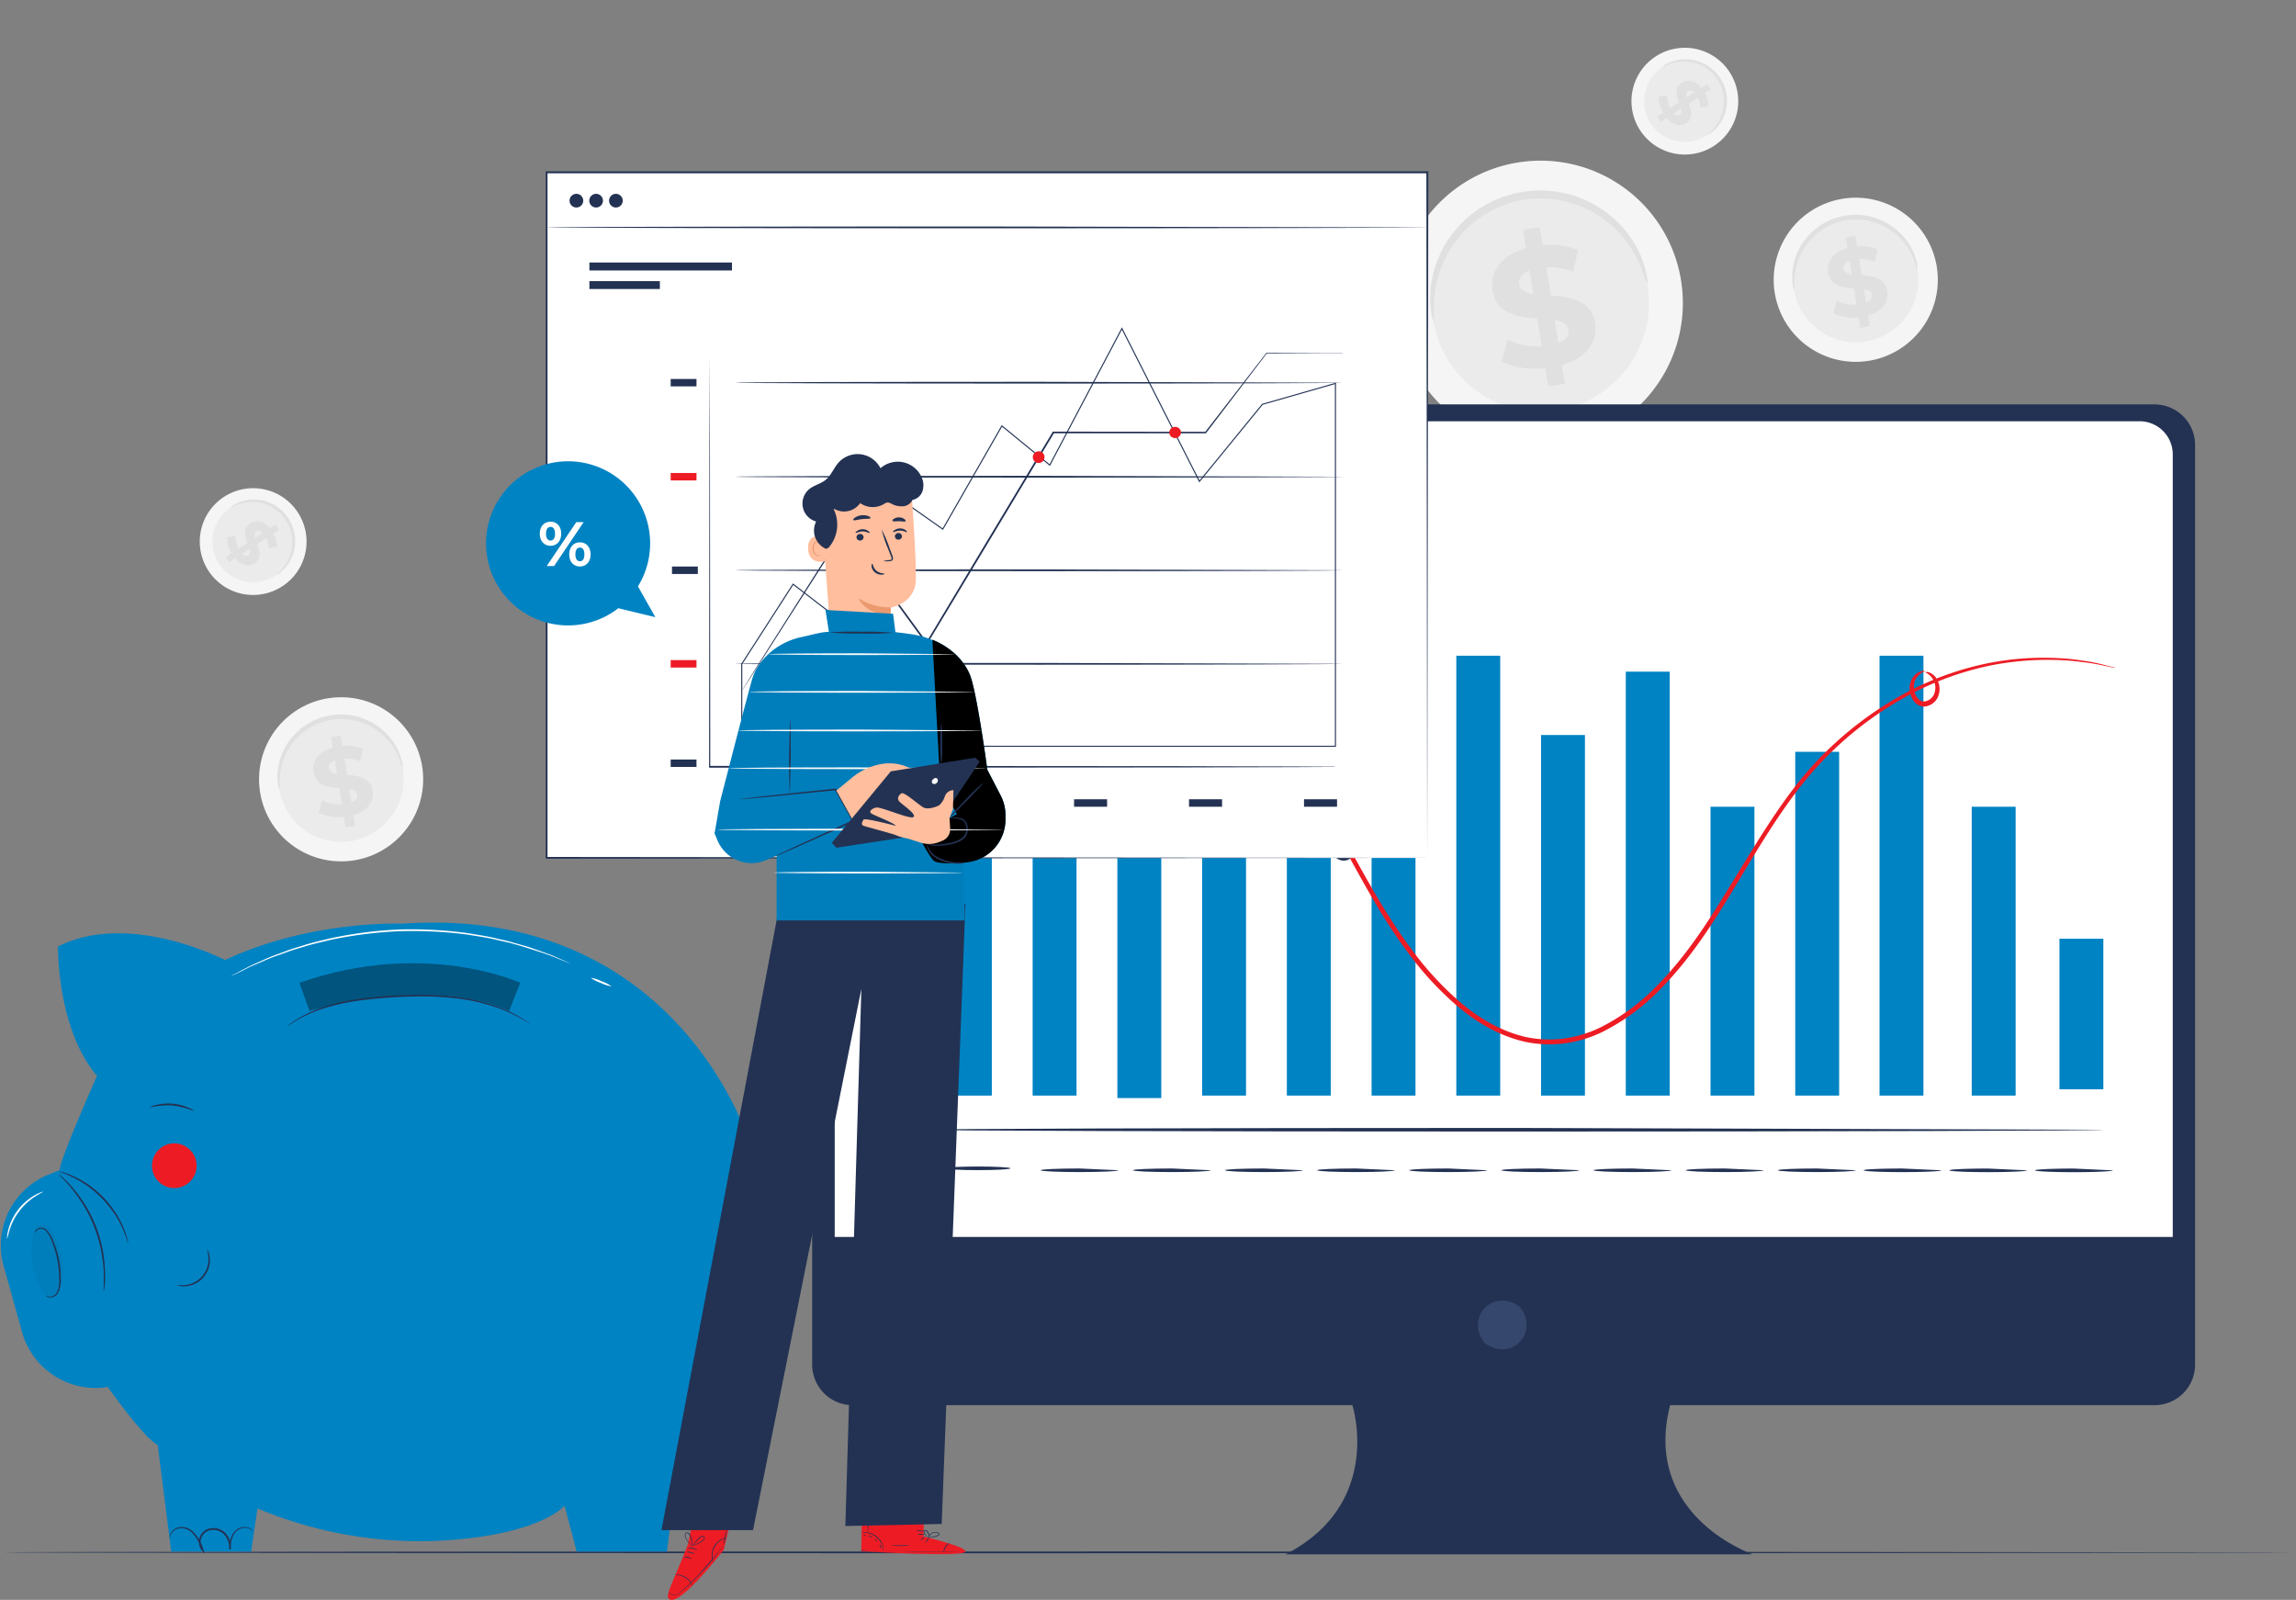 <svg xmlns="http://www.w3.org/2000/svg" xmlns:xlink="http://www.w3.org/1999/xlink" width="432" height="301" fill="none" xmlns:v="https://vecta.io/nano"><rect width="100%" height="100%" fill="#808080" stroke="none"/><style><![CDATA[.B{fill:#233253}.C{fill:#ed1c24}.D{fill:#0083c3}.E{fill:#f5f5f5}.F{fill:#ebebeb}.G{fill:#e0e0e0}.H{opacity:.04}.I{fill:#ffbe9d}.J{fill:#fafafa}]]></style><path d="M364.44 50.376c.447 3.023-.013 6.11-1.321 8.872a15.44 15.44 0 0 1-14.734 8.808c-3.051-.155-5.989-1.212-8.439-3.037a15.44 15.44 0 0 1-5.328-7.216c-1.023-2.879-1.168-5.998-.417-8.96a15.44 15.44 0 0 1 12.754-11.488 15.44 15.44 0 0 1 17.485 13.021z" class="E"/><path d="M360.813 50.903c.341 2.303-.009 4.656-1.006 6.76a11.77 11.77 0 0 1-4.593 5.061c-1.998 1.195-4.306 1.771-6.631 1.654s-4.564-.921-6.432-2.311a11.77 11.77 0 0 1-4.063-5.496c-.78-2.193-.893-4.569-.322-6.827a11.76 11.76 0 0 1 3.526-5.854c1.728-1.56 3.881-2.571 6.185-2.907 3.084-.453 6.221.338 8.722 2.198s4.16 4.638 4.614 7.722z" class="F"/><path d="M360.755 50.537a7.03 7.03 0 0 1-.515-1.351c-.735-2.059-2.016-3.881-3.705-5.269a11.68 11.68 0 0 0-2.574-1.583 10.51 10.51 0 0 0-1.531-.572c-.546-.159-1.103-.277-1.666-.354a12.13 12.13 0 0 0-1.756-.103 13.34 13.34 0 0 0-1.808.18 12.11 12.11 0 0 0-1.756.457 10.7 10.7 0 0 0-1.621.701c-.503.264-.985.568-1.441.907a10.43 10.43 0 0 0-1.242 1.055 11.68 11.68 0 0 0-1.865 2.38c-.45.762-.814 1.571-1.088 2.412-.388 1.23-.586 2.512-.585 3.802a6.86 6.86 0 0 1 0 1.447 3.43 3.43 0 0 1-.334-1.428 10.93 10.93 0 0 1 .321-4.001 11.94 11.94 0 0 1 2.972-5.198c.4-.418.83-.805 1.287-1.158.993-.76 2.1-1.357 3.281-1.769a14.08 14.08 0 0 1 1.891-.495c.638-.108 1.283-.171 1.93-.187a11.54 11.54 0 0 1 1.898.129 10.89 10.89 0 0 1 1.795.405 11.09 11.09 0 0 1 1.634.643c.976.464 1.885 1.059 2.701 1.769.719.615 1.362 1.313 1.918 2.078a10.94 10.94 0 0 1 1.685 3.648c.16.467.22.962.174 1.454zm-9.258 8.806l.322 2.026-1.808.289-.315-1.968a8.72 8.72 0 0 1-4.729-.746l.644-2.361a7.39 7.39 0 0 0 3.705.721l-.482-3.017c-2.085-.167-4.426-.476-4.844-3.062-.303-1.93.823-3.776 3.621-4.561l-.315-2.007 1.801-.289.316 1.975c1.309-.14 2.633.037 3.86.515l-.547 2.361a7.63 7.63 0 0 0-2.914-.495l.488 3.075c2.085.148 4.394.463 4.8 3.011.289 1.898-.824 3.744-3.603 4.535zm-3.088-7.72l-.412-2.573c-.92.367-1.215.952-1.119 1.55s.695.926 1.531 1.049v-.026zm3.802 3.86c-.096-.643-.675-.894-1.499-1.042l.399 2.496c.869-.322 1.197-.849 1.1-1.428v-.026z" class="G"/><path d="M316.348 53.11c.775 5.245-.024 10.602-2.295 15.393a26.79 26.79 0 0 1-10.463 11.521c-4.551 2.72-9.807 4.029-15.102 3.761s-10.393-2.101-14.646-5.267-7.471-7.523-9.246-12.519a26.79 26.79 0 0 1-.729-15.546c1.301-5.14 4.097-9.779 8.035-13.329s8.841-5.852 14.088-6.614c7.023-1.029 14.167.774 19.86 5.013a26.76 26.76 0 0 1 10.498 17.587z" class="E"/><path d="M310.033 54.023a20.41 20.41 0 0 1-1.749 11.728 20.42 20.42 0 0 1-19.475 11.647 20.42 20.42 0 0 1-18.21-13.541 20.42 20.42 0 0 1-.564-11.844 20.41 20.41 0 0 1 6.112-10.16 20.42 20.42 0 0 1 10.727-5.051 20.39 20.39 0 0 1 15.15 3.809 20.39 20.39 0 0 1 5.34 5.909c1.374 2.301 2.281 4.851 2.669 7.503z" class="F"/><path d="M309.937 53.393c-.123 0-.335-.849-.888-2.355a21.78 21.78 0 0 0-3.217-5.854 21 21 0 0 0-3.216-3.281c-1.363-1.106-2.861-2.033-4.458-2.76a19.27 19.27 0 0 0-2.664-.984 18.98 18.98 0 0 0-2.888-.643 20.01 20.01 0 0 0-3.056-.18c-2.108.034-4.198.405-6.188 1.1a19.19 19.19 0 0 0-2.792 1.248 19.58 19.58 0 0 0-2.503 1.57 20.17 20.17 0 0 0-2.161 1.84 20.45 20.45 0 0 0-3.217 4.13 21.22 21.22 0 0 0-1.885 4.188 21.87 21.87 0 0 0-1.016 6.607v2.509c-.103.019-.393-.843-.586-2.477a18.92 18.92 0 0 1 .56-6.954c.914-3.394 2.687-6.495 5.146-9.006a18.81 18.81 0 0 1 2.284-2.02 20.58 20.58 0 0 1 2.631-1.711 19.95 19.95 0 0 1 3.024-1.338 22.89 22.89 0 0 1 3.287-.869 22.46 22.46 0 0 1 3.384-.315 20.63 20.63 0 0 1 3.294.212 20.22 20.22 0 0 1 3.107.701 20.45 20.45 0 0 1 2.837 1.107c1.697.809 3.276 1.843 4.696 3.075a20.64 20.64 0 0 1 3.255 3.615 18.84 18.84 0 0 1 2.927 6.33c.386 1.589.393 2.502.303 2.515zm-16.068 15.291l.559 3.513-3.133.495-.547-3.416c-3.132.309-6.272-.187-8.208-1.287l1.106-4.104a12.87 12.87 0 0 0 6.433 1.287l-.842-5.237c-3.616-.289-7.688-.83-8.408-5.314-.528-3.326 1.428-6.562 6.291-7.919l-.559-3.48 3.139-.502.547 3.416c2.263-.234 4.549.072 6.671.894l-.907 4.111a13.02 13.02 0 0 0-5.057-.868l.85 5.333c3.615.257 7.623.804 8.33 5.224.489 3.262-1.441 6.478-6.265 7.855zm-5.359-13.361l-.708-4.452c-1.602.643-2.116 1.66-1.93 2.696s1.19 1.518 2.638 1.756zm6.607 6.697c-.174-1.1-1.184-1.55-2.606-1.808l.695 4.329c1.518-.592 2.071-1.518 1.911-2.522z" class="G"/><path d="M79.454 144.35a15.44 15.44 0 0 1-7.345 15.514c-2.622 1.569-5.651 2.325-8.702 2.171s-5.989-1.209-8.441-3.033a15.44 15.44 0 0 1-5.752-16.172c.749-2.963 2.361-5.636 4.63-7.682a15.44 15.44 0 0 1 8.119-3.812c4.044-.587 8.157.453 11.435 2.892a15.44 15.44 0 0 1 6.056 10.122z" class="E"/><path d="M75.82 144.878c.341 2.304-.009 4.657-1.005 6.761s-2.596 3.866-4.594 5.061a11.77 11.77 0 0 1-6.632 1.654c-2.326-.118-4.564-.922-6.432-2.312a11.77 11.77 0 0 1-4.062-5.498c-.78-2.194-.892-4.57-.32-6.828s1.799-4.294 3.529-5.853a11.77 11.77 0 0 1 6.187-2.905 11.76 11.76 0 0 1 13.329 9.92z" class="F"/><path d="M75.763 144.503a6.82 6.82 0 0 1-.508-1.357 12.51 12.51 0 0 0-1.866-3.371c-.544-.696-1.164-1.33-1.846-1.891-.785-.639-1.65-1.173-2.573-1.589a10.34 10.34 0 0 0-1.531-.566 10.53 10.53 0 0 0-1.666-.354c-.582-.08-1.169-.114-1.756-.103-.606.013-1.21.072-1.808.174a11.41 11.41 0 0 0-4.818 2.065 11.2 11.2 0 0 0-1.242 1.061 11.66 11.66 0 0 0-1.866 2.374 12.33 12.33 0 0 0-1.087 2.412 12.62 12.62 0 0 0-.586 3.809c.054.481.054.966 0 1.447a3.48 3.48 0 0 1-.334-1.428 10.94 10.94 0 0 1 .322-4.008 11.89 11.89 0 0 1 1.049-2.573 12.22 12.22 0 0 1 1.93-2.573c.397-.422.828-.811 1.287-1.165a12.27 12.27 0 0 1 3.281-1.762 12.97 12.97 0 0 1 1.898-.502 13.28 13.28 0 0 1 1.93-.18 11.97 11.97 0 0 1 1.93.122c.606.087 1.204.223 1.788.405a11.83 11.83 0 0 1 1.634.644 11.75 11.75 0 0 1 4.58 3.859 10.95 10.95 0 0 1 1.685 3.648 3.51 3.51 0 0 1 .174 1.402zm-9.259 8.821l.322 2.02-1.808.289-.315-1.968c-1.612.208-3.251-.042-4.728-.721l.643-2.367a7.33 7.33 0 0 0 3.712.72l-.489-3.017c-2.078-.161-4.426-.47-4.838-3.056-.309-1.93.817-3.782 3.622-4.561l-.322-2.007 1.808-.289.315 1.968a8.21 8.21 0 0 1 3.86.515l-.547 2.367a7.38 7.38 0 0 0-2.914-.495l.489 3.068c2.084.148 4.394.464 4.799 3.011.283 1.879-.83 3.725-3.609 4.523zm-3.088-7.72l-.412-2.573c-.92.373-1.216.952-1.119 1.55s.695.92 1.531 1.049v-.026zm3.808 3.86c-.103-.644-.682-.888-1.505-1.036l.399 2.49c.875-.322 1.197-.856 1.106-1.435v-.019z" class="G"/><path d="M53.008 110.371c-1.678 1.064-3.634 1.607-5.621 1.559s-3.915-.684-5.539-1.827-2.874-2.745-3.589-4.599a10.04 10.04 0 0 1 2.451-10.891c1.44-1.369 3.254-2.28 5.213-2.618a10.04 10.04 0 0 1 10.2 4.538 10.03 10.03 0 0 1 1.309 7.564c-.289 1.285-.829 2.5-1.587 3.577s-1.722 1.993-2.835 2.697z" class="E"/><path d="M51.729 108.351c-1.28.81-2.771 1.222-4.285 1.185s-2.983-.524-4.221-1.396a7.66 7.66 0 0 1-2.733-3.507c-.544-1.414-.657-2.957-.323-4.435s1.098-2.823 2.196-3.866 2.481-1.737 3.974-1.994 3.028-.065 4.412.551 2.553 1.629 3.361 2.91a7.65 7.65 0 0 1-2.38 10.551z" class="F"/><path d="M51.935 108.222c0-.039.238-.245.643-.644.606-.583 1.116-1.258 1.512-2a7.53 7.53 0 0 0 .901-3.545 6.6 6.6 0 0 0-.064-1.061 7.2 7.2 0 0 0-.232-1.081 7.47 7.47 0 0 0-.405-1.074c-.334-.71-.779-1.361-1.319-1.93a6.85 6.85 0 0 0-.843-.772 6.89 6.89 0 0 0-.92-.643 6.55 6.55 0 0 0-.939-.502 7.72 7.72 0 0 0-1.93-.483 8.53 8.53 0 0 0-1.718 0 8.03 8.03 0 0 0-2.419.643 4.82 4.82 0 0 1-.868.373s.232-.264.765-.579a7.04 7.04 0 0 1 2.464-.862 7.62 7.62 0 0 1 1.821-.071 7.72 7.72 0 0 1 2.052.463c.36.131.708.29 1.042.476.349.187.683.402.997.643a7.92 7.92 0 0 1 1.711 1.827 8.29 8.29 0 0 1 .643 1.113c.173.374.317.762.431 1.158.107.384.185.775.232 1.171a6.85 6.85 0 0 1 .051 1.145 7.81 7.81 0 0 1-.334 2.072 7.67 7.67 0 0 1-.746 1.666 7.08 7.08 0 0 1-1.724 1.968 2.33 2.33 0 0 1-.804.528zm-7.682-3.178l-1.119.727-.643-.998 1.087-.707c-.552-.904-.836-1.946-.817-3.004l1.57-.245a4.82 4.82 0 0 0 .553 2.4l1.666-1.088c-.45-1.286-.888-2.759.54-3.686 1.055-.688 2.464-.515 3.667.946l1.106-.721.643.997-1.087.708a5.41 5.41 0 0 1 .714 2.419l-1.557.302a4.85 4.85 0 0 0-.47-1.865l-1.698 1.106c.463 1.287.888 2.734-.521 3.648-1.036.675-2.432.502-3.635-.939zm3.757-3.86l1.415-.927c-.463-.45-.888-.469-1.216-.257s-.347.643-.199 1.177v.007zm-1.287 3.281c.347-.232.347-.644.219-1.171l-1.377.9c.438.425.843.47 1.158.264v.007z" class="G"/><path d="M322.387 27.512a10.04 10.04 0 0 1-11.16-.268c-1.625-1.144-2.874-2.744-3.589-4.598s-.864-3.879-.428-5.818a10.05 10.05 0 0 1 2.878-5.074c1.441-1.369 3.255-2.28 5.213-2.618s3.973-.087 5.789.721a10.05 10.05 0 0 1 4.411 3.817 10.02 10.02 0 0 1 1.408 3.652 10.03 10.03 0 0 1-.097 3.913c-.289 1.285-.829 2.501-1.588 3.577s-1.723 1.993-2.837 2.696z" class="E"/><path d="M321.098 25.492c-1.279.812-2.771 1.226-4.285 1.19s-2.985-.521-4.224-1.393-2.192-2.092-2.737-3.506-.659-2.957-.326-4.436a7.66 7.66 0 0 1 2.195-3.868c1.099-1.044 2.482-1.738 3.976-1.995s3.029-.065 4.413.552a7.66 7.66 0 0 1 3.362 2.912 7.64 7.64 0 0 1-2.374 10.544z" class="F"/><path d="M321.291 25.363c0-.039.238-.244.643-.643a8.02 8.02 0 0 0 1.512-2.001 7.35 7.35 0 0 0 .643-1.595 7.77 7.77 0 0 0 .271-1.93c.012-.367-.003-.735-.045-1.1a7.25 7.25 0 0 0-.232-1.081 7.1 7.1 0 0 0-.405-1.074c-.167-.357-.36-.701-.579-1.029a7.94 7.94 0 0 0-.714-.92 6.92 6.92 0 0 0-.849-.778 6.61 6.61 0 0 0-.92-.643 7.32 7.32 0 0 0-.959-.463 7.44 7.44 0 0 0-1.93-.476 7.7 7.7 0 0 0-1.717 0 8.05 8.05 0 0 0-2.419.643 4.28 4.28 0 0 1-.869.373s.232-.264.766-.579c.762-.427 1.598-.709 2.464-.83.601-.097 1.213-.119 1.82-.064a7.68 7.68 0 0 1 2.052.457 7.14 7.14 0 0 1 1.042.476 7.98 7.98 0 0 1 1.93 1.486 7.89 7.89 0 0 1 .779.965 8.37 8.37 0 0 1 .643 1.113 8.11 8.11 0 0 1 .425 1.158 6.97 6.97 0 0 1 .231 1.171 6.96 6.96 0 0 1 .052 1.145c-.018.702-.13 1.399-.335 2.072a7.61 7.61 0 0 1-.759 1.705 7.06 7.06 0 0 1-1.718 1.93 2.38 2.38 0 0 1-.823.515zm-7.679-3.176l-1.12.733-.643-.997 1.087-.708c-.559-.904-.851-1.948-.842-3.011l1.569-.244c-.024.834.167 1.66.553 2.4l1.667-1.087c-.451-1.287-.888-2.76.54-3.686 1.055-.688 2.464-.515 3.667.946l1.132-.688.643.997-1.087.708a5.42 5.42 0 0 1 .708 2.425l-1.55.296a4.9 4.9 0 0 0-.477-1.859l-1.698 1.1c.463 1.287.888 2.734-.521 3.648-1.029.643-2.419.47-3.628-.971zm3.757-3.86l1.415-.92c-.463-.457-.888-.476-1.216-.264s-.328.63-.199 1.177v.006zm-1.287 3.281c.347-.232.347-.643.219-1.164l-1.377.894c.438.418.836.47 1.158.296v-.026z" class="G"/><g class="B"><path d="M431.915 292.053c0 .091-96.567.168-215.663.168S.564 292.144.564 292.053s96.548-.167 215.688-.167l215.663.167z"/><path d="M405.372 76.082h-244.92c-1.005 0-1.999.198-2.927.582a7.65 7.65 0 0 0-2.48 1.658c-.71.71-1.272 1.554-1.656 2.481s-.581 1.922-.58 2.927v172.993c0 2.026.805 3.97 2.239 5.404a7.64 7.64 0 0 0 5.404 2.238h94s5.983 18.489-12.558 28.061h87.896s-20.914-7.179-15.549-28.061h91.131a7.64 7.64 0 0 0 5.404-2.238c1.433-1.434 2.238-3.378 2.238-5.404V83.731a7.65 7.65 0 0 0-.579-2.927c-.384-.928-.947-1.771-1.657-2.481a7.63 7.63 0 0 0-2.48-1.658c-.928-.385-1.922-.582-2.926-.582z"/></g><path d="M286.18 246.147c3.332 4.76-1.879 9.978-6.646 6.645-.158-.112-.295-.251-.405-.412-3.326-4.76 1.885-9.964 6.645-6.638.157.111.294.248.406.405z" fill="#36476d"/><path d="M163.262 79.253h239.31a6.24 6.24 0 0 1 6.24 6.24v147.228H157.054V85.493a6.24 6.24 0 0 1 6.208-6.24z" fill="#fff"/><path d="M186.616 113.895h-8.26v92.225h8.26v-92.225zm15.939 31.323h-8.26v60.902h8.26v-60.902zm15.942-19.859h-8.26v81.23h8.26v-81.23zm15.947-7.901h-8.26v88.661h8.26v-88.661zm15.942 29.638h-8.26v59.024h8.26v-59.024zm15.942 11.573h-8.26v47.45h8.26v-47.45zm15.942-35.304h-8.26v82.755h8.26v-82.755zm15.94 14.917h-8.26v67.837h8.26v-67.837zm15.949-11.92h-8.261v79.758h8.261v-79.758zm15.942 25.416h-8.26v54.341h8.26v-54.341zm31.798-28.413h-8.26v82.755h8.26v-82.755zm33.854 53.246h-8.26v28.318h8.26v-28.318zm-16.507-24.833h-8.26v54.341h8.26v-54.341zm-33.206-10.337h-8.26v64.679h8.26v-64.679z" class="D"/><path d="M398.07 125.655a5 5 0 0 1-.72-.116l-2.104-.431c-1.135-.242-2.281-.425-3.435-.546-1.568-.219-3.146-.35-4.729-.393-4.338-.145-8.679.227-12.93 1.107-5.619 1.205-11.024 3.253-16.031 6.073a65.42 65.42 0 0 0-16.244 12.93c-5.056 5.545-9.321 12.397-13.683 19.647s-8.891 15.034-15.382 21.75c-3.246 3.471-7.082 6.339-11.328 8.472a23.61 23.61 0 0 1-6.987 2.136c-2.465.328-4.967.243-7.404-.251-4.902-1.081-9.244-3.654-12.898-6.761-3.584-3.088-6.791-6.588-9.554-10.428-5.545-7.462-9.482-15.504-13.696-22.831s-8.44-14.224-13.683-19.595c-2.482-2.616-5.332-4.856-8.459-6.652a35.52 35.52 0 0 0-4.574-2.219 37.14 37.14 0 0 0-4.664-1.384c-5.6-1.278-11.432-1.114-16.951.476a38.25 38.25 0 0 0-11.638 5.597c-2.21 1.625-4.256 3.461-6.111 5.481l-1.435 1.589a4.58 4.58 0 0 1-.514.528c.126-.209.272-.406.437-.586l1.357-1.672a39.75 39.75 0 0 1 6.041-5.642 37.96 37.96 0 0 1 11.708-5.79 34.25 34.25 0 0 1 17.234-.643c6.35 1.286 12.822 4.915 18.103 10.357s9.682 12.345 13.876 19.705 8.196 15.355 13.683 22.721a59.58 59.58 0 0 0 9.419 10.293c3.576 3.043 7.796 5.526 12.493 6.562a21.53 21.53 0 0 0 7.076.238 22.97 22.97 0 0 0 6.723-2.052c4.159-2.088 7.915-4.896 11.097-8.292 6.401-6.581 10.878-14.353 15.304-21.551s8.697-14.153 13.844-19.724c4.77-5.177 10.336-9.56 16.488-12.982a56.93 56.93 0 0 1 16.25-6.002c4.293-.854 8.674-1.178 13.046-.965 1.593.065 3.181.226 4.754.482a29.28 29.28 0 0 1 3.436.644l2.084.521c.238.048.473.114.701.199z" class="C"/><g class="B"><path d="M169.278 212.546c-.187 0-.341-26.298-.341-58.734l.341-58.734c.187 0 .341 26.292.341 58.734l-.341 58.734zm226.444.001c0 .186-49.534.334-110.649.334s-110.649-.148-110.649-.334 49.535-.341 110.649-.341l110.649.341zm-205.588 7.256c0 .187-2.74.341-6.124.341s-6.131-.154-6.131-.341 2.741-.341 6.131-.341 6.124.155 6.124.341z"/><use xlink:href="#B"/><path d="M227.82 220.168c0 .193-3.281.341-7.321.341s-7.328-.148-7.328-.341 3.281-.334 7.328-.334l7.321.334z"/><use xlink:href="#B" x="34.689"/><path d="M262.474 220.168c0 .193-3.274.341-7.321.341s-7.327-.148-7.327-.341 3.281-.334 7.327-.334l7.321.334z"/><use xlink:href="#C"/><use xlink:href="#C" x="17.339"/><path d="M314.49 220.168c0 .193-3.28.341-7.327.341s-7.321-.148-7.321-.341 3.281-.334 7.321-.334l7.327.334z"/><use xlink:href="#B" x="121.38"/><use xlink:href="#B" x="138.719"/><path d="M365.294 220.175c0 .193-3.281.341-7.328.341s-7.32-.148-7.32-.341 3.28-.334 7.32-.334l7.328.334zm16.128.007c0 .187-3.281.341-7.328.341s-7.321-.154-7.321-.341 3.275-.334 7.321-.334l7.328.334zm16.123.007c0 .186-3.281.341-7.321.341s-7.327-.155-7.327-.341 3.281-.341 7.327-.341l7.321.341zM253.55 156.836c0-.142 1.017.212 1.339 1.595.206.798.114 1.644-.258 2.38a2.06 2.06 0 0 1-1.203 1.017c-.564.158-1.168.086-1.679-.2a2.81 2.81 0 0 1-1.097-1.108c-.254-.466-.371-.994-.337-1.523.03-.416.148-.821.347-1.188a2.95 2.95 0 0 1 .804-.941 1.89 1.89 0 0 1 .745-.372c.272-.066.556-.071.831-.014.386.116.515.302.489.341s-.836-.258-1.647.547c-.445.439-.703 1.034-.72 1.659-.003.362.09.718.27 1.033a2.04 2.04 0 0 0 .753.756 1.22 1.22 0 0 0 .459.17c.163.025.33.017.49-.024a1.2 1.2 0 0 0 .441-.214c.131-.1.24-.226.321-.37.307-.559.429-1.201.347-1.833-.109-1.177-.765-1.602-.695-1.711z"/></g><path d="M362.23 126.491c0-.051.264-.135.721 0a2.78 2.78 0 0 1 1.473 1.287c.255.432.419.912.481 1.41s.021 1.003-.121 1.485c-.167.629-.532 1.187-1.04 1.594s-1.133.639-1.784.664a2.41 2.41 0 0 1-1-.269c-.31-.161-.581-.388-.795-.664a3.88 3.88 0 0 1-.759-1.608 3.67 3.67 0 0 1-.066-1.486c.08-.495.26-.968.529-1.39 1.017-1.435 2.271-1.364 2.226-1.287.058.136-.99.335-1.666 1.589-.358.726-.429 1.56-.199 2.336.218.849.875 1.82 1.762 1.827a2.27 2.27 0 0 0 1.241-.496c.354-.285.615-.671.747-1.106.252-.763.203-1.594-.135-2.323-.341-.692-.912-1.244-1.615-1.563z" class="C"/><path d="M268.534 32.446H102.811v128.977h165.723V32.446z" fill="#fff"/><path d="M268.533 161.423l-.154-128.977.154.154H102.83l.186-.187V161.39l-.167-.168 165.723.168-165.723.167h-.167v-.167V32.414v-.187h.206 165.703.154v.154l-.212 129.042zM137.722 49.39h-26.826v1.492h26.826V49.39zm-13.567 3.494h-13.259v1.492h13.259v-1.492zm6.892 90.005h-4.857v1.403h4.857v-1.403zm12.349 7.487h-6.214v1.402h6.214v-1.402zm21.636 0h-6.214v1.402h6.214v-1.402zm21.635 0h-6.214v1.402h6.214v-1.402zm21.636 0h-6.215v1.402h6.215v-1.402zm21.631 0h-6.215v1.402h6.215v-1.402zm21.635 0h-6.214v1.402h6.214v-1.402z" class="B"/><path d="M131.047 124.188h-4.857v1.402h4.857v-1.402zm0-35.201h-4.857v1.402h4.857v-1.402z" class="C"/><g class="B"><path d="M131.047 71.295h-4.857v1.402h4.857v-1.402zm.249 35.292h-4.857v1.403h4.857v-1.403zm120.099 37.704h-.521-1.531l-5.88.032-21.622.058-71.349.045h-17.074v-.167l.058-59.899.052-17.691v-4.76-1.235-.418.418 1.235 4.761l.051 17.691.058 59.899-.167-.168h17.022l71.349.052 21.622.051 5.88.032h1.531l.521.065zm1.373-37.003c0 .09-25.629.168-57.254.168s-57.255-.078-57.255-.168 25.623-.167 57.255-.167l57.254.167z"/><use xlink:href="#D"/><path d="M252.768 71.996c0 .097-25.629.167-57.254.167s-57.255-.071-57.255-.167 25.623-.167 57.255-.167l57.254.167z"/><use xlink:href="#D" y="35.201"/></g><path d="M139.565 124.918l9.659-15.008 6.52 5.003.087.066.058-.091 13.499-20.968 7.911 5.569.089.063.055-.095 11.064-19.325 8.915 7.291.095.077.057-.108 13.515-25.587 14.516 28.629.07.137.097-.119 11.753-14.386 13.744-3.937v68.273H139.565v-15.484z" stroke="#233253" stroke-width=".2"/><g class="B"><path d="M252.766 66.451c-.081.005-.163.005-.244 0h-.727-2.818l-10.672.045.071-.039-11.438 15.002-.045.051h-.065-28.627l.142-.077-12.037 20.033-11.817 19.64-.123.212-.141-.199-15.517-21.313h.225l-14.101 22.053-3.93 6.098-1.043 1.596-.366.54s.109-.193.334-.56l1.004-1.614 3.86-6.144 14.024-22.111.109-.167.122.161 15.549 21.287h-.27l11.779-19.634 12.049-20.032.045-.077h.129l28.627.032-.103.052L238.26 66.4v-.039h.045l10.672.045h2.818.727l.244.045z"/><path d="M163.488 104.74a1.1 1.1 0 0 1-.163.623c-.115.187-.284.335-.484.425s-.422.119-.638.081-.417-.138-.575-.29a1.09 1.09 0 0 1-.314-.562 1.11 1.11 0 0 1 .054-.642c.082-.203.223-.378.405-.501s.396-.189.615-.189a1.08 1.08 0 0 1 1.1 1.055z"/></g><path d="M196.529 85.963a1.1 1.1 0 0 1-.649 1.049 1.1 1.1 0 0 1-1.214-.212c-.158-.153-.267-.349-.313-.564s-.025-.439.058-.642a1.09 1.09 0 0 1 .407-.5 1.1 1.1 0 0 1 .617-.186 1.08 1.08 0 0 1 .413.074 1.09 1.09 0 0 1 .681.981zm24.574-3.545c.608 0 1.1-.472 1.1-1.055s-.492-1.055-1.1-1.055-1.1.472-1.1 1.055.492 1.055 1.1 1.055z" class="C"/><path d="M109.737 37.752a1.28 1.28 0 0 1-.794 1.189c-.235.097-.494.123-.743.073a1.29 1.29 0 0 1-.659-.352 1.28 1.28 0 0 1-.352-.659c-.05-.249-.024-.508.073-.743a1.28 1.28 0 0 1 .474-.577 1.29 1.29 0 0 1 .715-.217c.341 0 .668.136.909.377a1.29 1.29 0 0 1 .377.91zm3.708 0a1.29 1.29 0 0 1-.217.715 1.28 1.28 0 0 1-.577.474 1.29 1.29 0 0 1-1.755-.938c-.049-.249-.024-.508.074-.743a1.29 1.29 0 0 1 1.188-.794 1.29 1.29 0 0 1 1.287 1.287zm3.725 0a1.29 1.29 0 0 1-.217.715 1.28 1.28 0 0 1-.577.474 1.29 1.29 0 0 1-.744.073 1.28 1.28 0 0 1-.658-.352 1.29 1.29 0 0 1-.353-.659c-.049-.249-.024-.508.074-.743a1.29 1.29 0 0 1 1.188-.794c.342 0 .669.136.91.377a1.29 1.29 0 0 1 .377.91zm151.229 5.026c0 .09-37.029.167-82.697.167s-82.685-.084-82.685-.167 37.022-.167 82.704-.167l82.678.167z" class="B"/><path d="M.68 238.15l3.48 12.5a14.38 14.38 0 0 0 16.121 10.293s6.588 9.392 9.399 10.936l2.535 20.026h15.034l1.19-8.112a79.02 79.02 0 0 0 34.192 6.079c19.035-1.01 23.596-6.587 23.596-6.587l2.277 8.62h16.984l2.792-22.053s20.779-18.501 15.439-40.045c0 0 14.951-10.21 9.881-24.749l-3.042-1.37s-4.819 8.614-9.888 10.39c0 0-13.638-43.848-64.974-40.297 0 0-17.131-.759-33.356 6.838 0 0-18.013-9.373-31.426-2.534 0 0-.251 15.439 7.347 24.336 0 0-6.587 14.699-7.076 17.742l-1.962.785c-3.293 1.311-5.987 3.792-7.563 6.966s-1.926 6.82-.98 10.236z" class="D"/><path d="M36.995 219.315a4.2 4.2 0 0 1-2.593 3.881 4.2 4.2 0 0 1-2.427.239c-.815-.162-1.563-.563-2.151-1.15s-.988-1.336-1.15-2.151a4.2 4.2 0 0 1 .239-2.427c.318-.768.856-1.424 1.547-1.885a4.2 4.2 0 0 1 5.304.522 4.2 4.2 0 0 1 1.23 2.971z" class="C"/><path opacity=".36" d="M56.344 184.909l1.885 5.288s22.844-6.799 37.569 0l2.078-5.288s-17.935-8.305-41.532 0z" fill="#000"/><path d="M99.73 192.623a3.7 3.7 0 0 1-.418-.244l-1.197-.715a28.14 28.14 0 0 0-4.651-2.11c-2.39-.827-4.861-1.396-7.372-1.698-3.078-.359-6.18-.475-9.277-.347-3.101.087-6.195.334-9.27.74a37.6 37.6 0 0 0-7.372 1.717 24.16 24.16 0 0 0-4.619 2.162l-1.589 1.003a2.8 2.8 0 0 1 .38-.309c.364-.289.744-.558 1.139-.804a22.58 22.58 0 0 1 4.613-2.271 36.2 36.2 0 0 1 7.404-1.801c3.087-.42 6.194-.671 9.309-.753a57.27 57.27 0 0 1 9.322.374c2.53.322 5.017.92 7.417 1.782a26.49 26.49 0 0 1 4.632 2.219l1.164.772c.136.084.265.179.386.283z" class="B"/><path d="M10.288 232.593c-.242-.654-.627-1.245-1.126-1.731a1.78 1.78 0 0 0-1.93-.341 2.72 2.72 0 0 0-.965 1.538 15.19 15.19 0 0 0 1.859 11.187 1.93 1.93 0 0 0 .546.594 1.92 1.92 0 0 0 .741.319c1.151.2 1.756-.849 2.039-1.801.971-3.21.212-6.703-1.164-9.765z" fill="#000" class="H"/><path d="M19.517 242.93a4.75 4.75 0 0 1 0-.958 9.93 9.93 0 0 0 0-1.126v-1.492c0-.554-.058-1.152-.142-1.795l-.309-2.046a26.38 26.38 0 0 0-3.377-8.794l-1.139-1.724-1.1-1.435-.978-1.119-.772-.817a5.41 5.41 0 0 1-.643-.701 5.33 5.33 0 0 1 .746.611 10.82 10.82 0 0 1 .817.778 13.74 13.74 0 0 1 1.023 1.1l1.145 1.416 1.177 1.73c.835 1.357 1.55 2.784 2.136 4.265.562 1.498.992 3.041 1.287 4.613l.277 2.071.103 1.814v1.506a10.12 10.12 0 0 1-.084 1.126c-.029.33-.085.657-.167.977zm4.61-9.006c-.064 0-.309-1.061-1.023-2.689a20.21 20.21 0 0 0-1.473-2.734 22.5 22.5 0 0 0-2.354-2.94c-.888-.907-1.852-1.735-2.882-2.477a19.88 19.88 0 0 0-2.67-1.582c-1.589-.779-2.663-1.068-2.637-1.132.257.026.51.084.753.173.296.077.586.174.869.29a10.77 10.77 0 0 1 1.119.457c.959.434 1.878.95 2.747 1.544 1.056.737 2.041 1.573 2.94 2.496a20.13 20.13 0 0 1 2.374 3.049 17.87 17.87 0 0 1 1.435 2.805c.18.411.296.804.412 1.138a7.31 7.31 0 0 1 .244.875c.08.235.13.48.148.727zm-17.504-1.93a.64.64 0 0 1 .018-.352c.039-.114.108-.215.201-.291a1.29 1.29 0 0 1 .766-.367 1.47 1.47 0 0 1 .571.059c.185.057.356.151.503.276.664.686 1.159 1.516 1.447 2.425a17.17 17.17 0 0 1 1.287 6.723 5.6 5.6 0 0 1-.508 2.779 1.68 1.68 0 0 1-.708.676c-.298.15-.634.208-.965.167-.476-.09-.643-.361-.605-.354.196.12.415.197.643.225a1.56 1.56 0 0 0 1.454-.836 5.53 5.53 0 0 0 .405-2.657 18.13 18.13 0 0 0-.328-3.365c-.21-1.109-.52-2.196-.926-3.248a6.25 6.25 0 0 0-1.319-2.355c-.214-.201-.494-.317-.788-.326s-.581.088-.807.275c-.169.141-.288.333-.341.546zm32.333 2.965s.103.122.219.386a4.31 4.31 0 0 1 .283 1.164 4.93 4.93 0 0 1-.172 1.984 4.91 4.91 0 0 1-.944 1.752 4.92 4.92 0 0 1-3.483 1.752c-.401.031-.803.005-1.197-.077-.277-.065-.418-.123-.418-.148.529.035 1.06.035 1.589 0a4.92 4.92 0 0 0 4.387-5.23c-.056-.533-.144-1.061-.264-1.583zm-2.378-25.899a16.41 16.41 0 0 0-4.143-1.081c-1.432-.067-2.867.058-4.265.373a3.27 3.27 0 0 1 1.197-.463c1.012-.247 2.056-.33 3.094-.245a9.59 9.59 0 0 1 3.011.759 3.48 3.48 0 0 1 1.107.657z" class="B"/><path d="M107.409 181.301l-.161-.051-.469-.18-1.795-.715-1.287-.527-1.563-.547-3.86-1.235-2.264-.643-2.483-.56c-1.705-.425-3.57-.682-5.52-1.004a80.2 80.2 0 0 0-12.866-.643c-4.288.186-8.554.717-12.757 1.589-1.93.457-3.763.856-5.436 1.403-.836.257-1.666.469-2.432.746l-2.213.797c-1.422.47-2.644 1.055-3.744 1.512l-1.518.644-1.248.643-1.737.849-.45.212a.49.49 0 0 1-.161.065s.045 0 .142-.09l.437-.245 1.711-.907 1.235-.643c.457-.225.971-.444 1.512-.689 1.094-.469 2.316-1.074 3.738-1.563l2.213-.817c.772-.283 1.595-.502 2.438-.772 1.679-.559 3.519-.965 5.449-1.434a78.77 78.77 0 0 1 12.808-1.628c4.3-.121 8.603.11 12.866.688 1.962.328 3.828.599 5.545 1.03.856.206 1.698.366 2.483.592l2.264.643c1.454.379 2.715.894 3.86 1.286l1.563.567 1.287.559 1.769.779.456.212c.142.045.193.071.187.077zm7.649 4.265c-.7-.11-1.379-.327-2.013-.644-.678-.219-1.317-.544-1.892-.964.702.111 1.383.327 2.02.643a6.82 6.82 0 0 1 1.885.965zm-106.93 38.65c0 .058-.585.302-1.473.862-2.318 1.475-4.04 3.721-4.863 6.343l-.45 1.647c-.027-.154-.027-.31 0-.463a6.88 6.88 0 0 1 .225-1.255c.351-1.355.971-2.626 1.821-3.737a10.47 10.47 0 0 1 3.132-2.735 6.7 6.7 0 0 1 1.145-.534c.146-.069.302-.113.463-.128z" fill="#fff"/><path d="M47.649 288.148s-.116-.154-.386-.36c-.404-.283-.9-.405-1.39-.341-.375.04-.737.166-1.055.369a2.43 2.43 0 0 0-.778.802 5.25 5.25 0 0 0-.643 2.856H43.1c.052-.506-.006-1.017-.169-1.499s-.428-.922-.777-1.293c-.389-.401-.889-.677-1.436-.791a2.8 2.8 0 0 0-1.633.148 2.18 2.18 0 0 0-.847.645c-.225.282-.376.615-.439.97a2.13 2.13 0 0 0 .47 1.898l-.264.16a8.21 8.21 0 0 0-1.82-3.306c-.338-.356-.761-.62-1.229-.767s-.967-.17-1.447-.07a2.16 2.16 0 0 0-.837.457 2.15 2.15 0 0 0-.559.772c-.077.223-.124.454-.142.689-.063-.239-.047-.492.045-.721a2.23 2.23 0 0 1 .553-.862 2.22 2.22 0 0 1 .881-.521 3.07 3.07 0 0 1 1.569.025 3.08 3.08 0 0 1 1.351.798 8.29 8.29 0 0 1 1.93 3.397l.264.721-.521-.567a2.43 2.43 0 0 1-.547-1.022c-.098-.379-.102-.777-.013-1.158.076-.41.253-.795.515-1.119a2.52 2.52 0 0 1 .984-.741c.58-.237 1.218-.295 1.831-.166s1.174.437 1.61.887c.376.406.661.889.834 1.415a3.86 3.86 0 0 1 .17 1.634h-.296a5.36 5.36 0 0 1 .727-2.985c.236-.375.561-.687.946-.907.333-.176.699-.281 1.074-.309.526-.048 1.05.111 1.46.444.136.112.242.256.309.418z" class="B"/><path d="M137.287 286.913l-1.106 4.657s-7.623 9.901-9.971 9.412c-1.544-.315.353-2.895 3.216-10.415l.644-3.101 7.217-.553z" class="C"/><g class="B"><path d="M125.901 299.542a.94.94 0 0 0 .405.392 1.42 1.42 0 0 0 .759.103c.258-.037.501-.143.702-.309a43.84 43.84 0 0 0 3.789-3.589l3.429-3.957.971-1.254.264-.341c.03-.042.065-.081.103-.116-.031.042-.065.081-.103.116l-.245.36-.939 1.287c-1.064 1.39-2.202 2.721-3.41 3.988-1.201 1.284-2.49 2.481-3.859 3.584-.255.179-.552.287-.862.315a1.29 1.29 0 0 1-.676-.148.82.82 0 0 1-.322-.296c-.009-.044-.011-.09-.006-.135z"/><path d="M126.978 296.325c.204-.082.426-.106.643-.071.51.05 1.002.22 1.434.495a2.62 2.62 0 0 1 1.043 1.107c.103.187.161.397.167.611 0 0-.071-.232-.251-.566a2.79 2.79 0 0 0-1.029-1.029c-.418-.268-.887-.446-1.377-.522a6.03 6.03 0 0 0-.63-.025zm7.216-2.303c-.045-.069-.078-.145-.097-.225-.063-.211-.112-.426-.148-.644a3.51 3.51 0 0 1 .354-2.122 3.3 3.3 0 0 1 1.544-1.493c.204-.096.42-.161.643-.193a.73.73 0 0 1 .238 0c-.284.075-.562.174-.829.296-.63.326-1.141.841-1.461 1.473a3.65 3.65 0 0 0-.379 2.046c.051.527.154.856.135.862z"/><path d="M136.806 287.704l-.283 1.486c-.059.506-.193 1.001-.398 1.467l.263-1.493c.062-.505.203-.998.418-1.46zm-7.482 3.519c.32-.089.658-.089.978 0a1.71 1.71 0 0 1 .881.418c0 .039-.398-.167-.913-.283s-.939-.09-.946-.135zm-.154.798c.267-.095.558-.095.824 0 .281.04.537.182.72.399 0 .032-.328-.168-.752-.264s-.785-.09-.792-.135zm-.612 1.003c.127-.078.269-.128.416-.146a1.04 1.04 0 0 1 .44.037c.147.021.287.074.412.155a1.03 1.03 0 0 1 .308.315 3.31 3.31 0 0 0-.752-.335 3.39 3.39 0 0 0-.824-.026z"/><path d="M129.851 290.888s.347-.09.894-.302c.316-.126.624-.275.92-.444l.501-.321c.168-.116.329-.284.322-.464s-.231-.283-.405-.238c-.181.063-.343.172-.47.316l-.714.733-.643.714a.95.95 0 0 1 .129-.219c.09-.135.231-.328.418-.559a9.87 9.87 0 0 1 .701-.76 1.2 1.2 0 0 1 .527-.353.44.44 0 0 1 .37.047c.054.035.101.08.136.134s.058.115.067.179a.77.77 0 0 1-.118.334c-.065.1-.152.184-.255.245a5.47 5.47 0 0 1-.528.322c-.302.169-.618.311-.945.424a5.13 5.13 0 0 1-.676.187c-.141.032-.231.038-.231.025z"/><path d="M130.249 290.792a8.4 8.4 0 0 1-.142-.849c-.049-.303-.135-.6-.257-.881-.073-.163-.169-.314-.283-.451-.116-.128-.296-.244-.438-.161s-.161.296-.141.47c.028.175.078.345.148.508.126.279.293.537.495.766.354.392.643.579.643.598s-.077 0-.199-.116a3.56 3.56 0 0 1-.489-.411c-.222-.231-.404-.496-.54-.785a2.39 2.39 0 0 1-.168-.547c-.026-.11-.021-.225.017-.331a.58.58 0 0 1 .196-.267c.106-.042.223-.046.331-.012s.203.104.267.198c.124.148.226.312.302.489a3.41 3.41 0 0 1 .238.92l.052.643c-.001.074-.012.148-.032.219z"/></g><path d="M173.783 289.075l.033-6.214-11.612-.142-.161 9.103.72.058c3.217.219 16.334.875 18.489.251 2.406-.708-7.469-3.056-7.469-3.056z" class="C"/><g class="B"><path d="M161.882 291.545h.199l.579.045 2.11.116 6.987.212h6.986l2.116-.058h.573.199-.199-.573-2.116-6.98c-2.728 0-5.191-.109-6.98-.167l-2.116-.077h-.573l-.212-.071z"/><path d="M177.558 292.06a5.11 5.11 0 0 1 .405-1.004 5 5 0 0 1 .734-.798 1.53 1.53 0 0 0-.849.721 1.55 1.55 0 0 0-.29 1.081zm-3.407-1.782c.033 0 .2-.18.367-.444s.29-.496.257-.521-.199.18-.373.444-.289.495-.251.521zm-.938-.515c0 .033.212-.09.412-.263s.347-.348.321-.38-.212.097-.411.27-.348.348-.322.373zm-.582-1.107c.193.075.399.106.605.09.216.031.436.011.643-.057a1.37 1.37 0 0 0-.643-.084c-.203-.027-.409-.009-.605.051zm-.199-.772a1.28 1.28 0 0 0 .676.206 1.16 1.16 0 0 0 .701-.09c-.222-.032-.446-.045-.669-.039-.233-.048-.47-.074-.708-.077z"/><path d="M174.554 289.249a2.28 2.28 0 0 0 .746 0c.271-.026.539-.08.798-.161a2.09 2.09 0 0 0 .457-.187c.091-.047.16-.128.193-.225.013-.056.009-.114-.01-.167s-.054-.101-.099-.135a1.38 1.38 0 0 0-1.705.379c-.118.146-.204.315-.251.496-.017.065-.017.134 0 .199a2.1 2.1 0 0 1 .347-.643c.171-.194.395-.335.644-.406.146-.049.3-.068.454-.056s.303.055.44.127c.116.09.071.225-.065.303s-.276.132-.424.173a5.01 5.01 0 0 1-.772.193c-.47.11-.753.11-.753.11z"/><path d="M174.746 289.306c.094-.156.127-.342.09-.521-.018-.195-.085-.383-.193-.547-.064-.116-.157-.213-.269-.282a.76.76 0 0 0-.374-.11.31.31 0 0 0-.188.127c-.044.064-.062.143-.05.22.017.119.058.233.122.335a2.3 2.3 0 0 0 .347.456c.115.135.261.241.425.309 0 0-.148-.135-.347-.379-.12-.138-.224-.289-.309-.451-.103-.161-.167-.444 0-.476s.379.174.489.322c.103.146.173.313.206.489.03.168.048.337.051.508zm-12.58-.945l.855.039a3.65 3.65 0 0 1 1.866.798c.535.437.934 1.017 1.151 1.672.174.502.187.837.213.837a.79.79 0 0 0 0-.238c-.013-.219-.052-.435-.116-.644a3.53 3.53 0 0 0-1.157-1.749 3.52 3.52 0 0 0-1.944-.785 3.29 3.29 0 0 0-.643 0c-.079.009-.155.033-.225.07z"/><path d="M163.433 283.535c-.094.792-.139 1.589-.135 2.387-.047.797-.047 1.596 0 2.393.089-.795.132-1.594.129-2.393a21.12 21.12 0 0 0 .006-2.387zm4.308 7.122a6.93 6.93 0 0 0 1.698.187c.571.039 1.144 0 1.705-.116 0-.038-.766 0-1.698 0s-1.699-.116-1.705-.071zm-2.277-.032c-.032 0 .058.161.135.335s.116.328.155.328.064-.18 0-.386-.264-.309-.29-.277zm-.85-1.081a.72.72 0 0 0 .168.27c.122.122.238.2.263.174s-.045-.148-.161-.27-.238-.206-.27-.174zm-1.219-.508c0 .038.161.038.334.103s.29.154.322.128-.064-.186-.277-.264-.392 0-.379.033zm-.876-.238c0 .033.052.097.148.136s.187.038.199 0-.051-.097-.141-.136-.187-.038-.206 0z"/><path d="M181.651 170.082l-4.465 116.638-18.128.38 3.01-101.057-20.38 101.829h-17.234l22.201-117.552 34.996-.238z"/><path d="M166.244 174.328c-.014.648-.083 1.293-.206 1.93l-.727 4.599a19.73 19.73 0 0 1-.515 2.535 3.61 3.61 0 0 1-1.184 1.782 2.77 2.77 0 0 1-1.318.585 1.05 1.05 0 0 1-.528 0 3.45 3.45 0 0 0 1.698-.752 3.51 3.51 0 0 0 1.049-1.699c.207-.822.369-1.655.483-2.496l.817-4.587c.093-.643.237-1.277.431-1.897zm-3.771.56c.038 0-.11.219 0 .521a.64.64 0 0 0 .112.226.62.62 0 0 0 .19.166c.093.033.193.04.289.021a.54.54 0 0 0 .259-.13.55.55 0 0 0 .166-.534.6.6 0 0 0-.347-.347c-.296-.129-.502 0-.521-.045s.167-.264.591-.174c.122.03.235.087.331.167a.82.82 0 0 1 .223.296c.053.152.058.317.015.473a.79.79 0 0 1-.26.395.77.77 0 0 1-.423.206.78.78 0 0 1-.465-.077.81.81 0 0 1-.264-.26c-.067-.106-.109-.226-.122-.351-.045-.425.213-.592.226-.553zm-9.734 1.665c-.212-.523-.292-1.09-.231-1.652a3.41 3.41 0 0 1 .579-1.564c.083.039-.18.727-.264 1.608s.006 1.583-.084 1.608zm2.18-.141c-.265-.529-.358-1.128-.263-1.712a2.88 2.88 0 0 1 .501-1.666c.084 0-.122.766-.18 1.686.011.564-.009 1.129-.058 1.692zm18.735.476a9.84 9.84 0 0 1 .103-1.749 10.75 10.75 0 0 1 .077-1.757 3.27 3.27 0 0 1 .238 1.769c.022.607-.123 1.207-.418 1.737zm2.369-.129c-.09-.038.193-.804.257-1.782s-.103-1.769 0-1.794c.258.57.371 1.195.329 1.819a3.79 3.79 0 0 1-.573 1.757h-.013z"/></g><path d="M156.412 121.557l11.194-.894c.07-1.287 0-6.356 0-6.356s4.657-.727 4.715-5.378-.753-15.343-.753-15.343a16.18 16.18 0 0 0-16.301 2.026l-.688.534 1.833 25.411z" class="I"/><path d="M167.567 114.268c-2.149.043-4.261-.557-6.066-1.725 0 0 1.435 3.352 6.079 2.934l-.013-1.209z" fill="#eb996e"/><path d="M169.71 100.882c0 .17-.068.334-.189.455a.64.64 0 0 1-.455.188c-.084.006-.169-.005-.25-.031a.64.64 0 0 1-.218-.125c-.064-.056-.117-.123-.154-.199s-.06-.159-.066-.243c0-.171.068-.335.188-.455s.285-.189.455-.189a.64.64 0 0 1 .25.032c.08.027.155.069.219.125a.64.64 0 0 1 .22.442zm.934-.766c-.084.083-.586-.29-1.287-.29s-1.242.361-1.319.277.045-.2.277-.367a1.87 1.87 0 0 1 1.055-.322 1.75 1.75 0 0 1 1.036.335c.205.186.276.367.238.367zm-8.158.932c0 .171-.068.334-.188.455s-.285.189-.455.189a.64.64 0 0 1-.25-.032c-.081-.027-.155-.069-.219-.125a.64.64 0 0 1-.22-.442c0-.17.068-.334.189-.455a.64.64 0 0 1 .455-.188.64.64 0 0 1 .249.031c.081.027.155.069.219.125a.65.65 0 0 1 .154.199c.038.076.06.159.066.243zm1.126-.784c-.083.09-.585-.283-1.286-.283s-1.242.36-1.319.27.045-.193.277-.361a1.77 1.77 0 0 1 1.055-.322 1.75 1.75 0 0 1 1.035.335c.206.168.283.322.238.361zm2.597 5.307c.377-.117.765-.188 1.158-.212.187 0 .361-.052.386-.181.017-.188-.026-.377-.122-.54l-.54-1.39a23.83 23.83 0 0 1-1.21-3.634c.595 1.135 1.098 2.316 1.506 3.532l.514 1.396c.114.222.146.477.09.72a.45.45 0 0 1-.302.27 1.15 1.15 0 0 1-.309.045c-.389.047-.782.045-1.171-.006zm-2.074.495c.115 0 .115.766.778 1.319s1.493.469 1.499.572-.187.155-.534.161c-.454.008-.896-.145-1.248-.431-.349-.274-.58-.673-.643-1.113-.02-.321.064-.514.148-.508zm-.338-8.6c-.07.193-.785.097-1.621.199s-1.518.335-1.634.154c-.045-.084.071-.264.341-.45a2.85 2.85 0 0 1 1.21-.425c.43-.048.866.003 1.273.148.309.122.463.277.431.373zm6.582.597c-.122.161-.643 0-1.209 0s-1.094.109-1.209-.064 0-.245.25-.399a1.65 1.65 0 0 1 .985-.264 1.72 1.72 0 0 1 .965.322c.206.154.276.322.218.405z" class="B"/><path d="M155.128 100.977c-.077-.032-3.216-.946-3.094 2.239s3.274 2.425 3.281 2.335-.187-4.574-.187-4.574z" class="I"/><path d="M154.322 104.374s-.052.039-.142.084a.55.55 0 0 1-.418 0 1.37 1.37 0 0 1-.484-.519 1.36 1.36 0 0 1-.159-.691c-.019-.274.025-.549.128-.804.027-.099.077-.191.146-.267a.66.66 0 0 1 .253-.17c.064-.018.132-.014.192.012a.29.29 0 0 1 .143.129c.045.09 0 .155.045.161s.064-.058.038-.186c-.022-.08-.069-.15-.135-.2-.09-.061-.2-.086-.309-.071-.129.031-.249.094-.347.184a.77.77 0 0 0-.212.331c-.13.279-.187.587-.167.894-.008.284.07.564.222.803a1.44 1.44 0 0 0 .633.542.61.61 0 0 0 .262.009.59.59 0 0 0 .24-.106c.071-.058.084-.128.071-.135z" fill="#eb996e"/><path d="M173.307 89.565c-.339-.67-.827-1.254-1.427-1.707s-1.295-.762-2.033-.904a4.92 4.92 0 0 0-2.223.084c-.725.197-1.396.558-1.96 1.054a4.82 4.82 0 0 0-3.686-2.618c-.781-.102-1.576-.01-2.314.267a4.82 4.82 0 0 0-1.919 1.322c-.894 1.017-1.357 2.387-2.399 3.217-.907.74-2.13.984-3.043 1.711a3.52 3.52 0 0 0-1.107 1.548c-.219.608-.267 1.265-.137 1.898s.431 1.218.872 1.691 1.004.815 1.626.988c-.229.458-.362.957-.392 1.468s.044 1.022.218 1.504.444.922.794 1.296a3.76 3.76 0 0 0 1.239.878l.464-.193c.866-.985 1.42-2.206 1.592-3.507s-.046-2.624-.627-3.8c.055.003.111.003.167 0 .8.447 1.738.581 2.631.376s1.68-.733 2.207-1.483a4.12 4.12 0 0 0 4.438.187 1.7 1.7 0 0 1 .644-.302c.294.005.582.092.83.251a3.91 3.91 0 0 0 2.258.45c.359-.044.702-.178.997-.389s.531-.493.688-.82h.058a2.49 2.49 0 0 0 1.859-1.801 3.7 3.7 0 0 0-.315-2.663z" class="B"/><path d="M180.371 145.431l.411-20.972c-3.725-3.661-5.712-4.754-10.897-5.365l-1.409-.161-.444-3.455-12.712-.72.643 4.104c-1.839.077-3.371.643-4.934.946-4.94.945-8.498 4.542-9.482 7.867-.817 2.735-6.034 23.005-6.034 23.005l-1.062 6.118 11.67-4.233v4.407 16.185h35.382c.122-3.859-1.132-27.726-1.132-27.726z" class="D"/><path d="M180.372 145.431l.412-20.972c-3.725-3.661-5.713-4.754-10.898-5.365l-1.409-.161-.444-3.455-12.711-.72.643 4.104c-1.84.077-3.371.643-4.934.946-4.941.945-8.498 4.542-9.483 7.867-.817 2.735-6.034 23.005-6.034 23.005l-1.061 6.118 11.669-4.233v4.407 16.185h35.382c.122-3.859-1.132-27.726-1.132-27.726z" fill="#000" class="H"/><path d="M139.766 150.968l17.453-2.476 3.319 5.944-16.224 7.314c-.905.415-1.887.634-2.882.644-1.393-.004-2.753-.422-3.907-1.203s-2.049-1.887-2.571-3.178l-.528-1.287 5.34-5.758z" class="D"/><path d="M139.765 150.968l17.453-2.476 3.32 5.944-16.225 7.314c-.904.415-1.886.634-2.882.644-1.393-.004-2.753-.422-3.907-1.203s-2.049-1.887-2.571-3.178l-.527-1.287 5.339-5.758z" fill="#000" class="H"/><use xlink:href="#E" class="D"/><use xlink:href="#E" fill="#000" class="H"/><path d="M145.528 161.23s.09-.064.283-.161l.836-.405 3.133-1.467 10.692-4.883-.071.226-2.046-3.667-1.286-2.278.154.078-12.789 1.254-3.795.341-1.03.077c-.119.019-.241.019-.36 0a2.02 2.02 0 0 1 .354-.064l1.023-.129 3.789-.437 12.789-1.351h.103l.051.09 1.287 2.277 2.039 3.667.084.148-.155.071-10.737 4.78-3.171 1.376-.862.36a1.74 1.74 0 0 1-.315.097zm3.101-11.985c-.09 0-.161-3.12-.161-6.967l.161-6.967c.09 0 .16 3.12.16 6.967l-.16 6.967zm30.044 4.663s.186-.058.527-.083c.493-.046.989-.018 1.473.083.355.076.676.26.92.528.255.32.422.702.483 1.106a2.58 2.58 0 0 1-.116 1.332c-.176.456-.483.85-.881 1.132-.772.471-1.633.778-2.529.901-.714.138-1.44.209-2.167.212a3.91 3.91 0 0 1-1.963-.341 10.48 10.48 0 0 0 1.963.116c.709-.034 1.415-.126 2.11-.277a6.52 6.52 0 0 0 2.399-.868c.336-.24.597-.569.755-.95a2.2 2.2 0 0 0 .139-1.205 2.17 2.17 0 0 0-.392-.991c-.207-.232-.478-.398-.779-.476-.462-.116-.938-.176-1.415-.18-.177.007-.354-.006-.527-.039zm2.893 8.434c-.417.126-.852.176-1.287.148a7.92 7.92 0 0 1-3.017-.496c-.532-.201-1.036-.471-1.499-.804a3.51 3.51 0 0 1-.926-1.042 2.75 2.75 0 0 1-.45-1.19c.051 0 .218.437.643 1.068a3.77 3.77 0 0 0 .914.933 6.86 6.86 0 0 0 1.441.733 9.19 9.19 0 0 0 2.901.573 8.98 8.98 0 0 1 1.28.077zm3.488-15.116a6.62 6.62 0 0 1-.863 1.035l-2.238 2.355-2.303 2.296c-.303.335-.644.633-1.017.888.242-.381.53-.73.856-1.042l2.232-2.361c1.028-1.141 2.142-2.201 3.333-3.171zm-7.949-3.255c-.161-1.321-.215-2.653-.161-3.982a24.73 24.73 0 0 1 .161-3.989 24.73 24.73 0 0 1 .161 3.989c.054 1.329 0 2.661-.161 3.982z" class="B"/><path d="M179.702 123.075c0 .09-7.855.167-17.543.167s-17.543-.077-17.543-.167 7.855-.167 17.543-.167l17.543.167z" class="J"/><path d="M168.126 119.055c-2.014.155-4.035.2-6.054.135-2.017.046-4.036-.023-6.047-.206a55.97 55.97 0 0 1 6.047-.129c2.02-.042 4.041.024 6.054.2z" class="B"/><path d="M183.517 130.164c0 .09-9.534.167-21.3.167s-21.306-.077-21.306-.167 9.54-.174 21.306-.174l21.3.174zm1.317 7.264c0 .096-10.293.167-23.024.167s-23.024-.071-23.024-.167 10.293-.168 23.024-.168l23.024.168zm.824 7.108c0 .09-10.878.167-24.297.167s-24.298-.077-24.298-.167 10.878-.167 24.298-.167l24.297.167zm3.287 11.548c0 .09-12.088.167-27.019.167s-27.019-.077-27.019-.167 12.088-.167 27.019-.167l27.019.167zm-7.753 8.085c0 .09-7.977.167-17.813.167s-17.813-.077-17.813-.167 7.97-.167 17.813-.167l17.813.167z" class="J"/><path d="M172.946 145.637l-.38-.283a8.72 8.72 0 0 0-3.267-1.521 8.7 8.7 0 0 0-3.603-.068c-1.964.376-3.802 1.239-5.346 2.509l-2.992 2.464 3.178 5.699 2.168-3.03s2.02 2.741 2.381 2.451a4.64 4.64 0 0 0 .791-1.151l-1.441-2.02 3.461.72 5.05-2.309-2.168-2.741 2.168.721v-1.441z" class="I"/><path d="M167.611 145.116l-11.11 13.451.856.92 18.026-2.747 8.942-13.451-.83-.747-15.884 2.574z" class="B"/><path d="M179.398 148.666c-.347-.002-.685.102-.971.297s-.506.473-.631.796c-.195.672-.574 1.276-1.094 1.744-.804.437-2.187.784-2.914.431s-3.641-2.979-4.149-2.689-.946.945-.438 1.531 3.217 2.328 2.696 2.914-6.195-1.982-7.077-1.756-1.383.759-.875 1.112 4.368 1.808 4.587 2.316c0 0-5.828-1.531-6.047-1.164s-.579.946 0 1.164 5.61 1.531 6.047 1.75a10.55 10.55 0 0 0 2.245.643l2.348.74c1.179.413 2.467.379 3.622-.096l.592-.238a2.31 2.31 0 0 0 1.084-.912 2.32 2.32 0 0 0 .351-1.372l-.116-1.981.643-1.641.097-3.589z" class="I"/><path d="M184.357 143.411a1.43 1.43 0 0 1-.335.084l-.965.167-3.551.572-5.275.804-3.113.47a5.99 5.99 0 0 0-3.018 1.222 19.77 19.77 0 0 0-2.193 2.529l-1.975 2.457-3.352 4.149-2.284 2.792-.643.747c-.07.09-.15.172-.238.244 0 0 .052-.103.187-.283l.585-.785 2.2-2.843 3.3-4.201 1.93-2.47c.672-.92 1.421-1.781 2.239-2.574.918-.714 2.016-1.159 3.171-1.286l3.12-.451 5.288-.739 3.571-.47.971-.109a1.13 1.13 0 0 1 .38-.026z" class="B"/><path d="M175.926 146.357a1.63 1.63 0 0 0-.502.406.52.52 0 0 0 0 .604c.104.091.236.141.373.141s.27-.05.374-.141c.145-.103.246-.256.283-.431a.52.52 0 0 0-.011-.26c-.026-.085-.073-.161-.137-.222a.4.4 0 0 0-.489 0" class="J"/><path d="M123.302 116.109l-3.268-5.79a15.44 15.44 0 0 0-3.903-20.462 15.44 15.44 0 0 0-20.73 2.049 15.44 15.44 0 0 0 .178 20.83c2.625 2.823 6.211 4.562 10.053 4.876a15.44 15.44 0 0 0 10.709-3.182l6.961 1.679z" class="D"/><path d="M101.556 100.412c0-1.39.836-2.271 2.027-2.271s2.013.869 2.013 2.271-.83 2.277-2.013 2.277-2.027-.881-2.027-2.277zm2.876 0c0-.881-.341-1.287-.849-1.287s-.85.437-.85 1.287.348 1.287.85 1.287.849-.399.849-1.287zm4.001-2.181h1.383l-5.558 8.254h-1.383l5.558-8.254zm-1.338 6.073c0-1.39.836-2.277 2.014-2.277s2.02.887 2.02 2.277-.837 2.277-2.02 2.277-2.014-.887-2.014-2.277zm2.863 0c0-.875-.341-1.287-.849-1.287s-.85.425-.85 1.287.348 1.287.85 1.287.849-.412.849-1.287z" fill="#fff"/><defs ><path id="B" d="M210.449 220.168c0 .193-3.281.341-7.321.341s-7.327-.148-7.327-.341 3.281-.334 7.327-.334l7.321.334z"/><path id="C" d="M279.815 220.168c0 .193-3.281.341-7.327.341s-7.321-.148-7.321-.341 3.274-.334 7.321-.334l7.327.334z"/><path id="D" d="M252.768 89.688c0 .09-25.629.167-57.254.167s-57.255-.077-57.255-.167 25.623-.167 57.255-.167l57.254.167z"/><path id="E" d="M175.43 120.373s4.934 1.679 7.005 6.433c1.351 3.101 3.339 18.013 3.339 18.013l2.503 4.831c.601 1.158.915 2.445.913 3.75v.74c.002 1.875-.643 3.693-1.827 5.147a8.16 8.16 0 0 1-2.497 2.053c-.962.51-2.016.823-3.1.919-2.502.225-5.526.322-6.169-.412-1.139-1.286-2.85-4.805-2.85-4.805l7.289-3.86-3.14-5.79-1.466-27.019z"/></defs></svg>